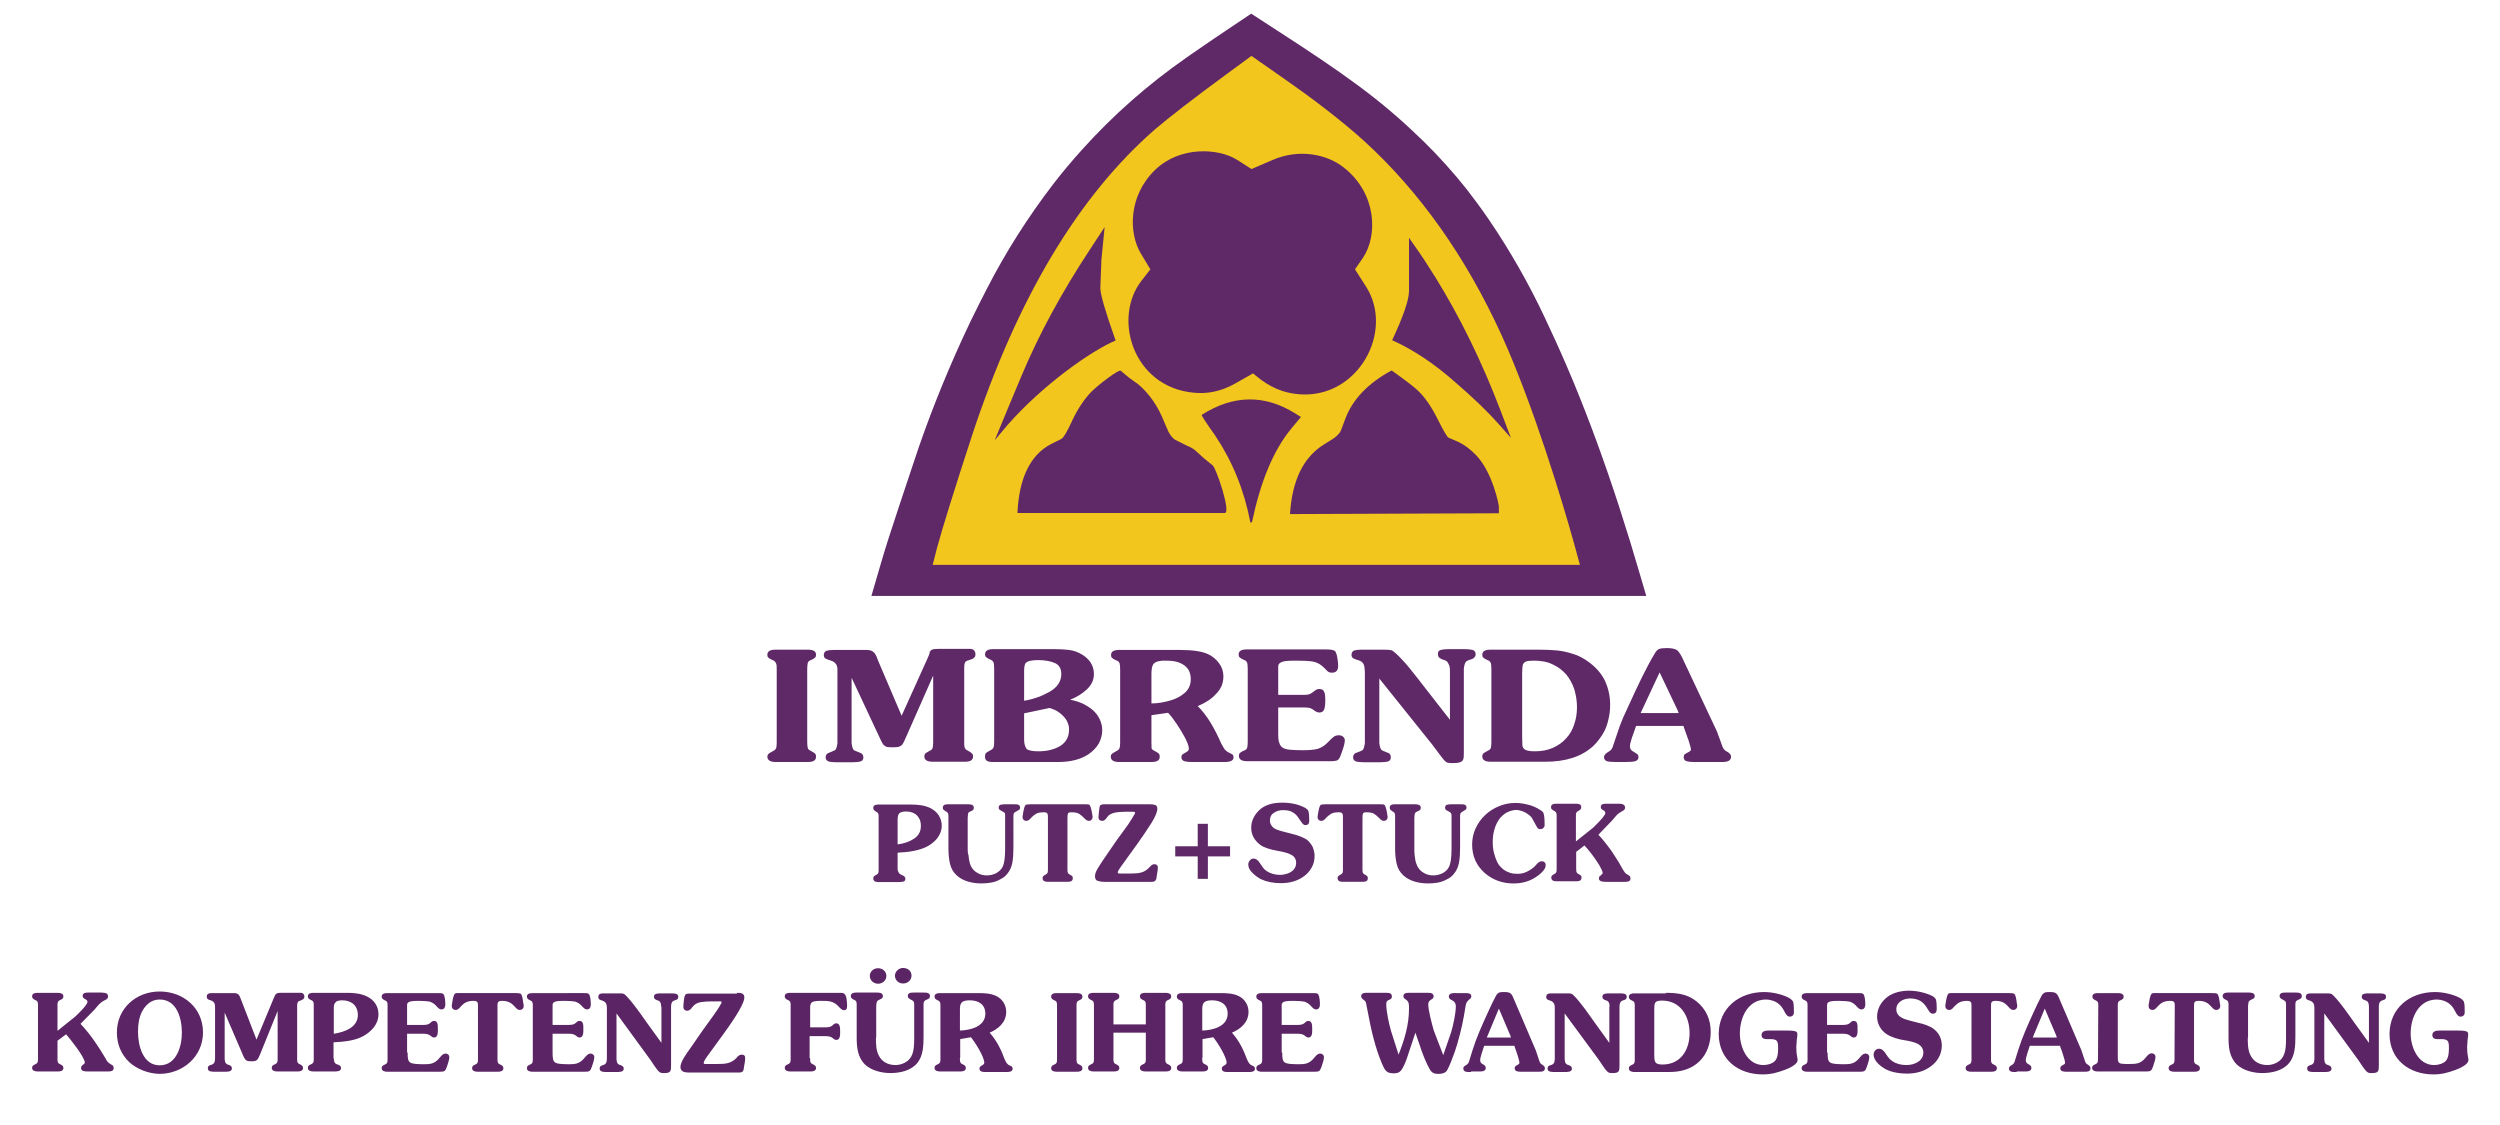 <?xml version="1.0" encoding="utf-8"?>
<!-- Generator: Adobe Illustrator 24.1.0, SVG Export Plug-In . SVG Version: 6.00 Build 0)  -->
<svg version="1.1" id="Ebene_1" xmlns="http://www.w3.org/2000/svg" xmlns:xlink="http://www.w3.org/1999/xlink" x="0px" y="0px"
	 viewBox="0 0 934.7 420.5" style="enable-background:new 0 0 934.7 420.5;" xml:space="preserve">
<style type="text/css">
	.st0{fill-rule:evenodd;clip-rule:evenodd;fill:#5F2968;}
	.st1{fill-rule:evenodd;clip-rule:evenodd;fill:#F2C61C;}
	.st2{fill:#5B2565;}
</style>
<path class="st0" d="M325.8,222.8h289.7l-2.2-7.5c-10.5-36.2-21.9-67.2-34-92.8l-1.9-4.1c-5.9-12.5-12.8-24.6-20.6-36.1
	c-2.8-4.1-5.6-7.9-8.4-11.5c-5-6.3-10.4-12.3-16.1-17.9l-2.1-2c-14.4-13.9-28.1-23.6-52.7-39.5l-9.7-6.3l-9.4,6.3
	c-3.8,2.6-8.5,5.7-12.9,8.8l-2,1.4c-14.2,9.9-27.3,21.4-38.9,34.3c-3.8,4.2-7.4,8.5-10.8,12.9c-9.5,12.4-17.9,25.6-25,39.5l-2.7,5.3
	c-2.2,4.3-4.3,8.7-6.4,13.3c-6.8,14.9-12.9,30.2-18,45.7l-5.7,17.1c-3,9-5.3,16.2-6.9,21.8L325.8,222.8"/>
<path class="st1" d="M350.4,204.6c2-7.3,6.3-21.2,13-41.7c17-51.6,39.9-89.7,68.5-114.6c5.3-4.5,14.3-11.5,27-20.8l9-6.6l13.3,9.3
	c8.9,6.2,20.2,14.7,28.8,22.5c20.8,19,38,43.2,51.5,72.8c11.7,25.8,22.5,61.5,26.9,77.3l2.3,8.4h-242L350.4,204.6"/>
<path class="st0" d="M467.5,195.4l0.6-0.2c3.2-15.2,8-26.9,14.8-35.1l3.5-4.2l-2.1-1.3c-11.5-7.2-23.2-7-35,0.5
	c-0.1,0.3,1.6,2.9,5,7.7C460.8,172.5,465.2,183.3,467.5,195.4"/>
<path class="st0" d="M380.4,191.8h77.5c2.5,0-3.2-16.8-4.5-17.8l-3.2-2.6l-3.2-2.9c-0.7-0.7-1.9-1.3-3.7-2.1l-3.8-1.9
	c-0.8-0.4-1.7-1.4-2.6-3l-1.7-3.9c-2.2-5.6-5.4-10.3-9.6-13.9l-3.5-2.5l-3.1-2.6c-0.7-0.6-8.4,5.3-10.9,7.8
	c-2.8,2.9-5.1,6.4-7.1,10.6c-2,4.4-3.4,6.7-4.2,7.1L393,166C385.3,170,381,178.6,380.4,191.8"/>
<path class="st0" d="M482.3,192.2l78.1-0.3v-2.5c0-0.7-2.3-12.6-8.4-19.1c-2.3-2.4-4.5-4-6.6-5l-3.9-1.7c-0.4-0.2-1.8-2.5-4.1-7.1
	c-2.2-4.4-4.6-7.9-7.1-10.3c-1.4-1.4-4.8-4-10-7.7c-8.9,4.8-14.7,10.9-17.4,18.3l-1.5,4c-0.3,0.9-1.2,1.9-2.6,3l-3.7,2.3
	C487.3,170.9,483.1,179.6,482.3,192.2"/>
<path class="st0" d="M526.8,88.9v19.9c0,3.3-2.1,9.4-6.3,18.4c7.6,3.4,15.6,8.6,23.8,15.9c6.6,5.7,11.9,10.8,15.9,15.3l4.7,5.3
	l-3.8-10c-7.2-18.9-15.4-35.4-24.3-49.8c-2.7-4.3-5-7.9-7-10.7L526.8,88.9"/>
<path class="st0" d="M376.7,158.9c12.9-14.7,30.8-27.5,40.4-31.6c-3.9-11-5.8-17.6-5.7-19.7l0.2-5.3l0.2-5.2l1.2-12.2l-5.7,8.7
	c-10.4,15.8-18.8,31.3-25.2,46.5c-2.2,5.2-4,9.5-5.4,12.9l-4.8,11.6L376.7,158.9"/>
<path class="st0" d="M485.7,147.4c22,1.8,35.8-23.5,25-40.3l-4.1-6.4l2.9-4.2c5.7-8.3,5.3-24.1-7-33.8c-6.1-4.9-16.5-7.3-26.7-2.9
	l-7.9,3.4l-5.3-3.4c-6.9-4.4-21.3-5.3-30.6,3.6c-10.2,9.7-10.1,23.8-5.4,31.5l3.5,5.8l-3.2,4.1c-11.1,14.1-3.3,39.8,19.2,42
	c5.3,0.6,10.5-0.5,15.5-3.3l6.9-3.9l1.2,1C474.6,144.7,479.9,147,485.7,147.4"/>
<path class="st0" d="M290.4,250.2v27.4c0,1-0.1,1.7-0.2,2.1c-0.2,0.4-0.5,0.8-1,1l-0.7,0.4c-0.6,0.3-1,0.6-1.2,0.8
	c-0.2,0.2-0.4,0.6-0.4,1c0,1.3,1.1,2,3.1,2h12c2.1,0,3.1-0.6,3.1-2c0-0.5-0.1-0.8-0.3-1.1c-0.2-0.2-0.6-0.5-1.2-0.8l-0.7-0.4
	c-0.5-0.2-0.8-0.6-0.9-1c-0.1-0.4-0.2-1.2-0.2-2.1v-27.4c0-1,0.1-1.7,0.2-2.2c0.1-0.4,0.4-0.8,0.9-1l0.7-0.3c0.6-0.3,1-0.6,1.2-0.8
	s0.3-0.6,0.3-1c0-1.3-1-1.9-3.1-1.9h-12c-2.1,0-3.1,0.6-3.1,1.9c0,0.5,0.1,0.8,0.3,1c0.2,0.2,0.6,0.5,1.2,0.8l0.7,0.3
	c0.5,0.2,0.8,0.6,1,1C290.4,248.5,290.4,249.2,290.4,250.2z M604.2,284.9h3.5c1.7,0,2.9-0.1,3.7-0.3c0.8-0.3,1.2-0.8,1.2-1.5
	c0-0.4-0.1-0.8-0.4-1.1c-0.3-0.2-0.7-0.5-1.2-0.8c-0.6-0.3-1-0.6-1.2-0.9c-0.3-0.3-0.4-0.7-0.4-1.3c0-0.5,0.1-1.2,0.4-2
	c0.2-0.9,0.6-1.9,1-3c0.4-1.2,0.7-2,0.9-2.6h17.7l0.3,0.9c0.2,0.6,0.5,1.5,1,2.8c0.5,1.2,0.8,2.3,1.1,3.3c0.3,0.9,0.4,1.5,0.4,1.8
	s-0.1,0.5-0.3,0.6c-0.2,0.2-0.6,0.4-1,0.6c-0.5,0.2-0.8,0.5-1.1,0.7c-0.2,0.2-0.3,0.6-0.3,1c0,0.8,0.4,1.3,1.1,1.5s1.6,0.3,2.7,0.3
	H644c2.1,0,3.2-0.6,3.2-2c0-0.7-0.4-1.2-1.2-1.7c-0.6-0.3-1-0.6-1.2-0.8c-0.2-0.2-0.5-0.5-0.7-1l-2.2-6l-13-27.6
	c-0.7-1.4-1.4-2.4-2-2.8c-0.7-0.4-1.9-0.7-3.6-0.7c-1.3,0-2.3,0.1-2.9,0.3c-0.6,0.2-1.2,0.8-1.7,1.7c-1.6,2.6-3.1,5.5-4.7,8.7
	c-1.1,2.2-1.9,4-2.6,5.4c-0.6,1.4-1.4,3-2.2,4.8s-1.6,3.5-2.3,5c-0.6,1.6-1.3,3.1-1.8,4.7l-2.2,6.5c-0.2,0.4-0.4,0.8-0.6,1
	s-0.6,0.5-1.3,0.9c-0.9,0.6-1.3,1.2-1.3,1.7c0,0.8,0.4,1.4,1.1,1.6C601.4,284.8,602.6,284.9,604.2,284.9z M627.6,266.6h-14.2
	l7.1-15.2l6.8,14.3L627.6,266.6z M575.6,242.9h-18.3c-2.1,0-3.1,0.6-3.1,1.9c0,0.5,0.1,0.8,0.3,1c0.2,0.2,0.6,0.5,1.2,0.8l0.7,0.3
	c0.5,0.2,0.8,0.6,1,1c0.1,0.4,0.2,1.2,0.2,2.2v27.4c0,1-0.1,1.7-0.2,2.1c-0.1,0.4-0.5,0.8-1,1l-0.7,0.4c-0.6,0.3-1,0.6-1.2,0.8
	c-0.2,0.2-0.3,0.6-0.3,1c0,1.3,1,2,3.1,2h20.4c7.7,0,13.6-1.9,17.9-5.8c1.4-1.3,2.6-2.9,3.6-4.5s1.7-3.4,2.1-5.3
	c0.5-1.9,0.7-3.8,0.7-5.7c0-3.3-0.7-6.3-2-9.1c-1.4-2.8-3.5-5.1-6.3-7.1c-1.7-1.2-3.5-2.2-5.5-2.8c-1.9-0.6-3.9-1.1-5.9-1.3
	C580.3,243,578,242.9,575.6,242.9z M569.1,275.3v-23.4c0-1.4,0.1-2.4,0.2-3.1c0.1-0.6,0.5-1.1,1.1-1.4c0.6-0.3,1.7-0.4,3.1-0.4
	c2.6,0,5,0.4,7,1.4c2,0.9,3.7,2.2,5.1,3.8c1.3,1.6,2.3,3.4,3,5.5c0.6,2.1,1,4.3,1,6.6c0,2.3-0.3,4.4-1,6.4c-0.6,2-1.6,3.8-3,5.3
	c-1.3,1.5-3,2.7-5,3.6s-4.3,1.3-6.8,1.3c-1.6,0-2.7-0.2-3.4-0.5c-0.7-0.4-1.1-0.9-1.2-1.6C569.2,278,569.1,276.9,569.1,275.3z
	 M542.1,250.1v19l-8.5-10.9c-2.7-3.5-4.9-6.3-6.6-8.4s-3.4-3.9-5-5.4c-0.8-0.7-1.4-1.2-1.8-1.3s-1.3-0.2-2.5-0.2H509
	c-1.1,0-2,0.1-2.7,0.3c-0.6,0.3-1,0.8-1,1.6c0,0.6,0.2,1,0.6,1.3c0.4,0.2,1,0.5,1.8,0.7c1.2,0.3,1.9,0.9,2.2,1.7
	c0.3,0.8,0.4,2,0.4,3.8v25.5c-0.1,0.7-0.2,1.3-0.4,1.9c-0.2,0.5-0.4,0.8-0.7,0.9c-0.3,0.2-0.9,0.4-1.7,0.7c-0.6,0.2-1,0.4-1.2,0.7
	c-0.2,0.2-0.4,0.6-0.4,1.2c0,0.8,0.4,1.2,1.1,1.5c0.7,0.2,1.8,0.3,3.2,0.3h5.5c1.4,0,2.5-0.1,3.2-0.3c0.7-0.2,1.1-0.7,1.1-1.5
	c0-0.5-0.1-0.9-0.3-1.2c-0.2-0.3-0.6-0.5-1.2-0.7c-0.8-0.3-1.4-0.6-1.7-0.7c-0.3-0.2-0.5-0.5-0.7-0.9c-0.2-0.5-0.3-1.1-0.4-1.9
	v-24.1l19.8,24.7c2.6,3.5,4.1,5.5,4.6,6c0.4,0.4,0.8,0.7,1.3,0.8c0.4,0.1,1.1,0.1,1.9,0.1c1.3,0,2.2-0.1,2.8-0.4
	c0.5-0.2,0.9-0.6,1-1.1c0.2-0.5,0.2-1.4,0.2-2.6V250c0.1-0.8,0.2-1.4,0.4-1.9c0.2-0.4,0.4-0.8,0.8-1c0.3-0.2,0.9-0.4,1.6-0.6
	c0.6-0.2,1-0.5,1.2-0.8c0.3-0.3,0.4-0.6,0.4-1.2c0-0.8-0.4-1.2-1.1-1.5c-0.8-0.2-1.8-0.3-3.2-0.3h-5.5c-1.4,0-2.5,0.1-3.2,0.3
	c-0.8,0.2-1.1,0.7-1.1,1.5c0,0.5,0.1,0.9,0.3,1.2c0.2,0.2,0.6,0.5,1.2,0.8c0.7,0.2,1.3,0.4,1.6,0.6c0.3,0.2,0.6,0.5,0.8,1
	C541.9,248.7,542,249.3,542.1,250.1z M477.9,274.4v-9.9h9.5c1.2,0,2.1,0.1,2.6,0.3c0.5,0.2,1.1,0.6,1.6,1c0.6,0.4,1.2,0.6,1.7,0.6
	c0.9,0,1.5-0.4,1.8-1.2c0.3-0.8,0.4-2,0.4-3.7c0-1.1-0.1-2.1-0.4-2.8c-0.3-0.8-0.9-1.1-1.9-1.1c-0.5,0-1.1,0.2-1.7,0.7
	s-1.1,0.8-1.6,1.1c-0.5,0.3-1.4,0.4-2.7,0.4h-9.3v-10.7c0-0.8,0.5-1.3,1.6-1.7c0.9-0.3,2.6-0.4,5.3-0.4c2.7,0,4.8,0.1,6.3,0.4
	c1.5,0.3,2.8,1.1,4,2.3c0.6,0.6,1,1.1,1.4,1.4s0.9,0.4,1.5,0.4c1.5,0,2.3-0.8,2.3-2.5c0-0.9-0.1-1.9-0.3-3.1c-0.2-1.2-0.5-2-0.8-2.4
	c-0.5-0.5-1.7-0.7-3.5-0.7h-29.5c-2.1,0-3.1,0.6-3.1,1.9c0,0.5,0.1,0.8,0.3,1c0.2,0.2,0.6,0.5,1.2,0.8l0.7,0.3c0.5,0.2,0.8,0.6,1,1
	c0.1,0.4,0.2,1.2,0.2,2.2v27.4c0,1-0.1,1.7-0.2,2.1s-0.4,0.8-0.9,1l-0.7,0.3c-0.6,0.3-1,0.6-1.2,0.8c-0.2,0.2-0.3,0.6-0.3,1
	c0,1.3,1,2,3.1,2h30.9c1.4,0,2.4-0.1,2.9-0.4s0.9-1,1.3-2.2c0.9-2.4,1.4-4.1,1.4-5.2c0-0.5-0.2-1-0.7-1.4s-1-0.5-1.6-0.5
	c-0.7,0-1.4,0.2-1.9,0.6s-1.3,1.1-2.2,2.1c-1.3,1.3-2.5,2-3.8,2.4c-1.3,0.3-3,0.5-5.2,0.5c-2.3,0-4-0.1-5.2-0.2s-2.1-0.4-2.7-0.8
	s-1-1-1.2-1.8C478,277.2,477.9,276,477.9,274.4z M430.5,277.7v-10.3l6.2-0.9c0.9,0.9,2,2.3,3.2,4.1c1.2,1.8,2.3,3.6,3.2,5.3
	c0.9,1.8,1.4,3.1,1.4,4c0,0.3-0.1,0.6-0.3,0.8c-0.2,0.2-0.5,0.4-1,0.7c-0.5,0.2-0.8,0.5-1.1,0.7c-0.2,0.2-0.4,0.5-0.4,0.9
	c0,0.8,0.3,1.3,1.1,1.6c0.7,0.2,1.6,0.3,2.7,0.3h12.4c2.2,0,3.3-0.6,3.3-1.7c0-0.5-0.1-0.8-0.3-1c-0.2-0.2-0.6-0.4-1.2-0.7
	c-0.9-0.4-1.4-0.9-1.8-1.3c-0.3-0.4-0.7-1.2-1.3-2.2c-2.7-6.2-5.6-10.9-8.8-14c2.9-1.2,5.2-2.7,6.9-4.6c1.8-1.8,2.7-4,2.7-6.5
	c0-1.8-0.5-3.4-1.6-4.9s-2.5-2.7-4.3-3.5c-2.3-1-5.7-1.5-10.5-1.5h-22.5c-2.1,0-3.1,0.6-3.1,1.9c0,0.5,0.1,0.8,0.3,1
	c0.2,0.2,0.6,0.5,1.2,0.8l0.7,0.3c0.5,0.2,0.8,0.5,1,1c0.1,0.4,0.2,1.2,0.2,2.2v27.4c0,1-0.1,1.7-0.2,2.1c-0.2,0.4-0.5,0.8-1,1
	l-0.7,0.4c-0.6,0.3-1,0.6-1.2,0.8c-0.3,0.2-0.4,0.6-0.4,1c0,1.3,1,2,3.1,2h12.1c2.1,0,3.1-0.6,3.1-2c0-0.5-0.1-0.8-0.3-1.1
	c-0.2-0.2-0.6-0.5-1.2-0.8l-0.7-0.4c-0.5-0.2-0.8-0.6-0.9-1C430.6,279.4,430.5,278.6,430.5,277.7z M430.5,263v-11.1
	c0-1.9,0.3-3.2,0.9-3.8c0.8-0.8,2.4-1.2,4.7-1.1c2.7,0,4.9,0.5,6.6,1.7c1.7,1.2,2.5,2.9,2.5,5.3c0,2.1-0.8,3.8-2.3,5.1
	c-1.5,1.3-3.4,2.3-5.7,2.9C435,262.6,432.8,263,430.5,263z M371.2,284.9h24.4c4.7,0,8.6-1,11.5-3c1.6-1.1,2.8-2.4,3.7-3.9
	c0.8-1.5,1.3-3.2,1.3-4.9c0-1.5-0.3-2.9-1-4.3c-0.6-1.3-1.5-2.4-2.6-3.4c-1.1-0.9-2.4-1.7-3.8-2.4c-1.4-0.6-3-1.1-4.6-1.4
	c2.4-0.9,4.5-2.2,6.3-3.9c1.8-1.7,2.6-3.6,2.6-5.7c0-1.6-0.4-3-1.3-4.4c-0.9-1.3-2.2-2.4-3.7-3.2c-1.3-0.7-2.7-1.2-4.3-1.4
	c-1.6-0.2-3.4-0.3-5.4-0.3h-22.9c-2.1,0-3.1,0.6-3.1,1.9c0,0.5,0.1,0.8,0.3,1c0.2,0.2,0.6,0.5,1.2,0.8l0.7,0.3c0.5,0.2,0.8,0.6,1,1
	c0.1,0.4,0.2,1.2,0.2,2.2v27.4c0,1-0.1,1.7-0.2,2.1c-0.2,0.4-0.5,0.8-1,1l-0.7,0.4c-0.6,0.3-1,0.6-1.2,0.8c-0.2,0.2-0.3,0.6-0.3,1
	C368.1,284.3,369.1,284.9,371.2,284.9z M382.9,276.6v-9.9l9.5-2c1.3,0.4,2.6,0.9,3.6,1.7c1.1,0.8,2,1.7,2.7,2.8c0.6,1.1,1,2.2,1,3.5
	c0,2.8-1.1,4.8-3.3,6.2c-2.2,1.3-4.9,2-8.1,2c-2.2,0-3.7-0.3-4.4-0.8C383.3,279.3,382.9,278.2,382.9,276.6z M382.9,262v-11.1
	c0-1.6,0.2-2.7,0.7-3.1c0.7-0.7,2.3-1,4.6-1c2.5,0,4.6,0.4,6.2,1.1s2.4,2.1,2.4,4.1c0,2.7-1.4,4.9-4.3,6.6
	C389.7,260.2,386.5,261.4,382.9,262z M346.9,245.9l-9.8,21.7l-8.8-20.6c-0.2-0.5-0.4-1.1-0.6-1.6c-0.3-0.5-0.5-1-0.8-1.3
	s-0.6-0.6-1.1-0.8s-1-0.3-1.8-0.3h-12.3c-1.1,0-2,0.1-2.7,0.3c-0.6,0.3-1,0.8-1,1.6c0,0.6,0.2,1,0.6,1.3c0.4,0.2,1,0.5,1.8,0.7
	c1.4,0.4,2.2,1.1,2.5,2.1c0.1,0.3,0.2,0.7,0.2,1.2v27.6c-0.1,0.8-0.2,1.4-0.4,1.9c-0.2,0.5-0.4,0.8-0.8,0.9
	c-0.3,0.2-0.9,0.4-1.6,0.7c-0.6,0.2-1,0.4-1.2,0.7c-0.2,0.2-0.4,0.6-0.4,1.2c0,0.8,0.4,1.2,1.1,1.5c0.7,0.2,1.8,0.3,3.2,0.3h5.5
	c1.4,0,2.5-0.1,3.2-0.3c0.7-0.2,1.1-0.7,1.1-1.5c0-0.5-0.1-0.9-0.4-1.2c-0.2-0.3-0.6-0.5-1.2-0.7c-0.8-0.3-1.4-0.6-1.7-0.7
	c-0.3-0.1-0.5-0.4-0.7-0.9s-0.3-1.1-0.4-1.9v-24.4l11.1,23.7c0.4,0.8,0.7,1.3,1.1,1.6c0.4,0.3,0.8,0.6,1.3,0.6
	c0.5,0.1,1.3,0.1,2.3,0.1s1.8-0.1,2.3-0.4c0.5-0.2,0.9-0.6,1.1-1s0.6-1.1,1.1-2.3l10.2-23.1v24.9c0,1-0.1,1.7-0.2,2.1
	s-0.4,0.8-0.9,1l-0.7,0.4c-0.6,0.3-1,0.6-1.2,0.8c-0.2,0.2-0.3,0.6-0.3,1c0,1.3,1,2,3.1,2h12c2.1,0,3.1-0.6,3.1-2
	c0-0.5-0.1-0.8-0.4-1.1c-0.2-0.2-0.6-0.5-1.1-0.8l-0.7-0.4c-0.5-0.2-0.8-0.6-0.9-1c-0.2-0.4-0.2-1.2-0.2-2.1v-27.8
	c0-0.8,0.1-1.5,0.3-1.9c0.2-0.4,0.7-0.7,1.5-0.9s1.5-0.5,1.8-0.8c0.4-0.3,0.6-0.7,0.6-1.4c0-0.6-0.2-1.1-0.6-1.5s-0.9-0.5-1.5-0.5
	h-11.8c-0.9,0-1.6,0.1-2.1,0.2c-0.5,0.2-0.8,0.5-1.1,0.9C347.6,244.4,347.3,245,346.9,245.9z"/>
<path class="st0" d="M335.6,315.7v-9.2c0-1.2,0.2-1.9,0.6-2.4c0.4-0.4,1.3-0.7,2.5-0.7c1.1,0,2.1,0.2,2.9,0.6c0.9,0.4,1.5,1.1,2,1.9
	s0.7,1.8,0.7,2.9c0,2.1-0.9,3.7-2.6,4.8C340,314.7,338,315.4,335.6,315.7z M589.3,324.7v-6.2l3.1-2.4c0.6,0.6,1.5,1.7,2.6,3.1
	s2.1,2.9,2.9,4.2c0.8,1.4,1.3,2.4,1.3,3c0,0.2-0.2,0.4-0.5,0.7c-0.3,0.3-0.6,0.5-0.7,0.6c-0.1,0.1-0.2,0.4-0.2,0.7
	c0,0.9,0.8,1.3,2.4,1.3h7.5c1.3,0,1.9-0.4,1.9-1.2c0-0.4-0.1-0.7-0.2-0.9c-0.2-0.2-0.4-0.3-0.9-0.6c-0.4-0.2-0.8-0.5-1-0.8
	s-0.5-0.7-0.8-1.2c-0.9-1.7-1.8-3.2-2.8-4.7c-0.9-1.5-1.9-2.9-3-4.3s-2.1-2.7-3.3-3.9l5.1-5.3c0.8-1,1.5-1.7,1.9-2.2
	c0.4-0.4,1-0.8,1.7-1.2c0.9-0.4,1.3-0.9,1.3-1.4c0-0.6-0.3-1.1-0.9-1.3c-0.5-0.2-1-0.2-1.6-0.2h-4.8c-1.2,0-1.8,0.4-1.8,1.2
	c0,0.3,0.1,0.5,0.2,0.7c0.1,0.2,0.4,0.3,0.7,0.5s0.5,0.3,0.6,0.5c0.1,0.1,0.2,0.3,0.2,0.6c0,0.7-1.5,2.5-4.5,5.4l-6.5,5.2v-9.1
	c0-0.7,0-1.2,0.1-1.5s0.3-0.5,0.6-0.7l0.4-0.2c0.3-0.2,0.6-0.4,0.7-0.6c0.1-0.2,0.2-0.4,0.2-0.7c0-0.9-0.6-1.3-1.9-1.3h-7.5
	c-1.3,0-1.9,0.4-1.9,1.3c0,0.3,0.1,0.6,0.2,0.7c0.1,0.1,0.4,0.3,0.8,0.6l0.4,0.2c0.3,0.2,0.5,0.4,0.6,0.7c0.1,0.3,0.1,0.8,0.1,1.5
	v19c0,0.7,0,1.2-0.1,1.5s-0.3,0.5-0.6,0.7l-0.4,0.2c-0.3,0.2-0.6,0.4-0.7,0.5c-0.1,0.2-0.2,0.4-0.2,0.7c0,0.9,0.6,1.4,1.9,1.4h7.5
	c1.3,0,1.9-0.4,1.9-1.4c0-0.3-0.1-0.6-0.2-0.7c-0.2-0.2-0.4-0.3-0.7-0.5l-0.4-0.2c-0.3-0.2-0.5-0.4-0.6-0.7
	C589.4,325.9,589.3,325.4,589.3,324.7z M571.4,304.5L571.4,304.5c0.6,0.4,1.1,0.9,1.4,1.4s0.7,1.2,1.1,2c0.4,0.7,0.7,1.3,0.9,1.6
	c0.2,0.3,0.6,0.5,1,0.5c0.5,0,0.9-0.1,1.2-0.4s0.5-0.6,0.5-1.1c0-2.2-0.1-3.6-0.4-4.4c-0.1-0.5-0.6-0.9-1.3-1.3
	c-1.2-0.8-2.7-1.5-4.3-1.9s-3.2-0.7-4.9-0.7c-2.1,0-4.2,0.4-6.1,1.2c-2,0.8-3.7,1.9-5.2,3.3s-2.7,3.1-3.6,5c-0.9,1.9-1.3,4-1.3,6.1
	s0.4,4.1,1.2,5.9c0.8,1.8,2,3.3,3.4,4.6c1.5,1.3,3.1,2.3,5,3c1.9,0.7,3.8,1,5.9,1c3,0,5.6-0.7,7.9-2.1c1-0.6,1.9-1.3,2.8-2.2
	c0.9-0.9,1.3-1.7,1.3-2.6c0-0.4-0.1-0.7-0.4-1s-0.6-0.4-1-0.4c-0.3,0-0.6,0.1-0.9,0.2c-0.3,0.2-0.5,0.4-0.8,0.6
	c-0.2,0.3-0.5,0.5-0.7,0.8c-0.9,1-2,1.7-3.2,2.3c-1.2,0.6-2.4,0.8-3.6,0.8c-1,0-1.9-0.1-2.8-0.4c-0.9-0.3-1.7-0.7-2.5-1.3
	c-0.7-0.6-1.4-1.3-1.9-2.1c-0.6-1.1-1.1-2.4-1.5-3.9s-0.5-2.9-0.5-4.2c0-3.3,0.8-6,2.2-8.2c0.8-1.2,1.8-2.1,3-2.8
	c1.2-0.6,2.5-1,3.8-1C568.6,303,570.1,303.5,571.4,304.5z M528.8,317.2v-11.5c0-0.4,0.1-0.8,0.1-1.1c0-0.2,0.1-0.5,0.2-0.6
	c0.1-0.2,0.2-0.3,0.4-0.4c0.2-0.1,0.5-0.3,0.8-0.4c0.6-0.2,0.9-0.6,0.9-1.2c0-0.9-0.7-1.3-2.1-1.3h-7.6c-1.3,0-1.9,0.4-1.9,1.3
	c0,0.3,0.1,0.6,0.2,0.7s0.4,0.3,0.7,0.6l0.4,0.2c0.3,0.2,0.5,0.4,0.6,0.7c0.1,0.3,0.1,0.8,0.1,1.5v11.5c0,2.2,0.2,4.1,0.6,5.8
	c0.4,1.7,1.2,3.1,2.5,4.3c1.1,1,2.5,1.8,4.2,2.3s3.3,0.7,5,0.7c1.2,0,2.4-0.1,3.6-0.3c1.2-0.2,2.3-0.6,3.4-1.2
	c1.1-0.5,2-1.2,2.7-2.1c1-1.2,1.6-2.6,1.9-4.2c0.3-1.6,0.4-3.5,0.4-5.8V305c0-0.5,0.1-0.9,0.3-1.1s0.5-0.4,1-0.7
	c0.4-0.2,0.6-0.4,0.8-0.5c0.2-0.2,0.3-0.4,0.3-0.7c0-0.6-0.2-0.9-0.6-1.1c-0.4-0.2-1-0.2-1.7-0.2h-3.4c-0.7,0-1.3,0.1-1.7,0.2
	c-0.4,0.2-0.6,0.5-0.6,1.1c0,0.3,0.1,0.6,0.2,0.7c0.2,0.2,0.4,0.3,0.8,0.5c0.6,0.3,0.9,0.5,1.1,0.7s0.3,0.5,0.3,1.1v12.3
	c0,3.3-0.3,5.6-1,6.9c-0.5,1-1.3,1.7-2.4,2.3c-1.1,0.5-2.2,0.8-3.4,0.8c-1.3,0-2.5-0.3-3.5-0.9c-1.1-0.6-1.9-1.4-2.5-2.6
	c-0.3-0.6-0.5-1.3-0.7-2c-0.1-0.7-0.2-1.5-0.3-2.1C528.8,319,528.8,318.2,528.8,317.2z M502.1,305.8v18.9c0,0.7,0,1.2-0.1,1.5
	s-0.3,0.5-0.6,0.7l-0.4,0.2c-0.3,0.2-0.6,0.4-0.7,0.5c-0.1,0.2-0.2,0.4-0.2,0.7c0,0.9,0.6,1.4,1.9,1.4h7.5c1.3,0,1.9-0.4,1.9-1.4
	c0-0.3-0.1-0.6-0.2-0.7c-0.2-0.2-0.4-0.3-0.7-0.5l-0.4-0.2c-0.3-0.2-0.5-0.4-0.6-0.7c-0.1-0.3-0.1-0.8-0.1-1.5v-18.9
	c0-0.9,0.1-1.4,0.2-1.7c0.2-0.3,0.6-0.4,1.3-0.4c1.3,0,2.3,0.2,2.9,0.6s1.2,0.9,1.9,1.6c0.6,0.7,1.2,1,1.6,1c0.5,0,0.8-0.1,1.1-0.4
	c0.3-0.3,0.4-0.6,0.4-1.1c0-0.2-0.1-0.6-0.2-1.3c-0.3-1.9-0.7-3-1-3.2s-0.8-0.2-1.8-0.2h-20.2c-0.9,0-1.5,0.1-1.8,0.2
	c-0.4,0.3-0.7,1.4-1,3.2c-0.1,0.7-0.2,1.1-0.2,1.3c0,0.5,0.1,0.8,0.4,1.1c0.3,0.3,0.6,0.4,1.1,0.4s1-0.3,1.6-1s1.3-1.2,1.9-1.6
	s1.6-0.6,2.9-0.6c0.7,0,1.1,0.1,1.3,0.4C502.1,304.3,502.1,304.9,502.1,305.8z M482.8,311.7l-3.1-0.8c-1-0.3-1.8-0.5-2.5-0.8
	s-1.3-0.7-1.7-1.3c-0.5-0.6-0.7-1.3-0.7-2.1c0-1.2,0.5-2.2,1.5-2.8c1-0.7,2.1-1,3.4-1c1.5,0,2.7,0.2,3.6,0.8c0.9,0.5,1.6,1.2,2.1,2
	c0.6,0.8,1,1.5,1.4,2s0.8,0.8,1.2,0.8c1,0,1.5-0.5,1.5-1.6c0-1.7-0.1-2.9-0.3-3.6c-0.1-0.4-0.5-0.8-1.1-1.2c-2.6-1.4-5.5-2-8.7-2
	c-3.3,0-5.9,0.7-7.9,2.2c-1.1,0.9-2,1.9-2.7,3.2c-0.7,1.3-1,2.6-1,4c0,1.3,0.3,2.5,0.9,3.6s1.5,2,2.5,2.8c1.4,1,3.6,1.7,6.4,2.2
	c2.4,0.4,4.1,0.9,5,1.4c1.3,0.6,2,1.7,2,3.1c0,1-0.3,1.8-0.9,2.5s-1.4,1.2-2.3,1.5s-1.9,0.5-2.8,0.5c-1.9,0-3.6-0.5-5-1.4
	c-0.6-0.4-1-0.8-1.3-1.2c-0.3-0.4-0.7-1-1.4-2c-0.6-1-1.4-1.5-2.2-1.5c-0.6,0-1,0.2-1.4,0.7c-0.4,0.4-0.6,1-0.6,1.5
	c0,1.1,0.5,2.1,1.5,3.1s2.1,1.8,3.2,2.4c2.2,1,4.7,1.5,7.5,1.5c3.5,0,6.4-0.9,8.8-2.7c1.2-0.9,2.1-2,2.8-3.3c0.7-1.3,1-2.7,1-4.2
	c0-1.2-0.3-2.2-0.7-3.3c-0.5-1-1.2-1.9-2.1-2.7C487.3,313.1,485.4,312.3,482.8,311.7z M447.8,316.4h-8.4v3.8h8.4v8.4h3.8v-8.4h8.3
	v-3.8h-8.3V308h-3.8V316.4z M430,300.7h-17c-1,0-1.6,0.2-1.8,0.6c-0.1,0.4-0.2,1.1-0.3,2c-0.1,1-0.2,1.7-0.2,2.3
	c0,0.4,0.1,0.7,0.4,1c0.3,0.2,0.6,0.3,1,0.3s0.7-0.1,0.9-0.3c0.2-0.2,0.6-0.5,0.9-1c0.4-0.6,0.9-1,1.3-1.2s1-0.4,1.7-0.6
	c1.1-0.2,2.4-0.3,3.8-0.3h2.7c0.7,0,1,0.1,1,0.4c0,0.1-0.1,0.4-0.4,0.8c-0.2,0.4-0.5,0.8-0.7,1.2l-1.6,2.5l-4.3,5.9l-4.6,6.7
	c-1.1,1.6-1.9,2.9-2.5,3.9s-0.9,1.9-0.9,2.7c0,0.9,0.3,1.5,0.9,1.7s1.4,0.4,2.4,0.4h17.7c0.6,0,1,0,1.2-0.2c0.3-0.1,0.5-0.4,0.7-0.8
	l0.2-1.3c0.3-1.5,0.4-2.6,0.4-3c0-0.8-0.4-1.3-1.4-1.3c-0.5,0-1.1,0.4-1.8,1.2c-0.9,1-1.9,1.6-3,1.9c-1,0.3-2.4,0.4-4.1,0.4h-3.7
	c-0.7,0-1-0.1-1-0.4c0-0.4,0.4-1.1,1.2-2.2l6.2-8.6c1.9-2.7,3.7-5.3,5.2-7.7c1.5-2.4,2.2-4.2,2.2-5.4c0-0.7-0.3-1.1-0.7-1.3
	C431.5,300.8,430.9,300.7,430,300.7z M391.8,305.8v18.9c0,0.7,0,1.2-0.1,1.5s-0.3,0.5-0.6,0.7l-0.4,0.2c-0.3,0.2-0.6,0.4-0.7,0.5
	c-0.1,0.2-0.2,0.4-0.2,0.7c0,0.9,0.6,1.4,1.9,1.4h7.5c1.3,0,1.9-0.4,1.9-1.4c0-0.3-0.1-0.6-0.2-0.7c-0.2-0.2-0.4-0.3-0.7-0.5
	l-0.4-0.2c-0.3-0.2-0.5-0.4-0.6-0.7c-0.1-0.3-0.1-0.8-0.1-1.5v-18.9c0-0.9,0.1-1.4,0.2-1.7c0.2-0.3,0.6-0.4,1.3-0.4
	c1.3,0,2.3,0.2,2.9,0.6s1.2,0.9,1.9,1.6c0.6,0.7,1.2,1,1.6,1c0.5,0,0.8-0.1,1.1-0.4c0.2-0.3,0.4-0.6,0.4-1.1c0-0.2-0.1-0.6-0.2-1.3
	c-0.3-1.9-0.7-3-1-3.2s-0.8-0.2-1.8-0.2h-20.2c-0.9,0-1.5,0.1-1.8,0.2c-0.4,0.3-0.7,1.4-1,3.2c-0.1,0.7-0.2,1.1-0.2,1.3
	c0,0.5,0.1,0.8,0.4,1.1c0.3,0.3,0.6,0.4,1.1,0.4s1-0.3,1.6-1s1.3-1.2,1.9-1.6s1.6-0.6,2.9-0.6c0.7,0,1.2,0.1,1.3,0.4
	C391.8,304.3,391.8,304.9,391.8,305.8z M361.8,317.2v-11.5c0-0.4,0.1-0.8,0.1-1.1c0-0.2,0.1-0.5,0.1-0.6c0.1-0.2,0.2-0.3,0.4-0.4
	c0.2-0.1,0.5-0.3,0.8-0.4c0.6-0.2,0.9-0.6,0.9-1.2c0-0.9-0.7-1.3-2.1-1.3h-7.6c-1.3,0-1.9,0.4-1.9,1.3c0,0.3,0.1,0.6,0.2,0.7
	s0.4,0.3,0.8,0.6l0.4,0.2c0.3,0.2,0.5,0.4,0.6,0.7c0.1,0.3,0.1,0.8,0.1,1.5v11.5c0,2.2,0.2,4.1,0.6,5.8c0.4,1.7,1.2,3.1,2.5,4.3
	c1.1,1,2.5,1.8,4.2,2.3s3.3,0.7,5,0.7c1.2,0,2.4-0.1,3.6-0.3c1.2-0.2,2.4-0.6,3.4-1.2c1.1-0.5,2-1.2,2.7-2.1c1-1.2,1.6-2.6,1.9-4.2
	s0.4-3.5,0.4-5.8V305c0-0.5,0.1-0.9,0.3-1.1c0.2-0.2,0.5-0.4,1.1-0.7c0.4-0.2,0.6-0.4,0.8-0.5c0.2-0.2,0.3-0.4,0.3-0.7
	c0-0.6-0.2-0.9-0.6-1.1s-1-0.2-1.7-0.2h-3.4c-0.7,0-1.3,0.1-1.7,0.2c-0.4,0.2-0.6,0.5-0.6,1.1c0,0.3,0.1,0.6,0.3,0.7
	c0.2,0.2,0.4,0.3,0.8,0.5c0.5,0.3,0.9,0.5,1.1,0.7s0.2,0.5,0.2,1.1v12.3c0,3.3-0.3,5.6-1,6.9c-0.5,1-1.4,1.7-2.4,2.3
	c-1.1,0.5-2.2,0.8-3.4,0.8c-1.3,0-2.5-0.3-3.5-0.9c-1.1-0.6-1.9-1.4-2.5-2.6c-0.3-0.6-0.5-1.3-0.6-2c-0.2-0.7-0.2-1.5-0.3-2.1
	C361.8,319,361.8,318.2,361.8,317.2z M335.6,324.8v-6c4.6-0.2,8.1-0.9,10.6-2.1c1.1-0.5,2.1-1.2,3-2s1.6-1.7,2.1-2.7
	s0.8-2.1,0.8-3.3c0-1.4-0.4-2.7-1.1-3.8c-0.7-1.1-1.7-2-3-2.7c-1-0.5-2.2-0.9-3.4-1.1c-1.2-0.2-2.6-0.3-4.1-0.3h-12.1
	c-1.3,0-1.9,0.4-1.9,1.3c0,0.3,0.1,0.6,0.2,0.7s0.4,0.3,0.7,0.6l0.4,0.2c0.3,0.2,0.5,0.4,0.6,0.7c0.1,0.3,0.1,0.8,0.1,1.5v19
	c0,0.7,0,1.2-0.1,1.5s-0.3,0.5-0.6,0.7l-0.4,0.2c-0.4,0.2-0.6,0.4-0.7,0.5c-0.1,0.2-0.2,0.4-0.2,0.7c0,0.9,0.6,1.4,1.9,1.4h7.4
	c0.9,0,1.5-0.1,2-0.2c0.5-0.2,0.7-0.5,0.7-1c0-0.6-0.3-1-1-1.3c-0.5-0.2-0.8-0.4-1-0.5s-0.3-0.3-0.5-0.6
	C335.7,325.8,335.6,325.3,335.6,324.8z"/>
<g>
	<path class="st2" d="M21.5,395.6c0,0.9-0.1,1.8,0.8,2.2l0.4,0.2c0.6,0.3,1,0.6,1,1.3c0,1.1-1.1,1.3-2,1.3H14c-0.9,0-2-0.3-2-1.3
		c0-0.8,0.4-1,1-1.3l0.4-0.2c0.9-0.4,0.8-1.3,0.8-2.2v-19.4c0-0.9,0.1-1.8-0.8-2.2l-0.4-0.2c-0.6-0.3-1-0.6-1-1.3
		c0-1.1,1.1-1.3,2-1.3h7.7c0.9,0,2,0.3,2,1.3c0,0.8-0.4,1-1,1.3l-0.4,0.2c-0.9,0.4-0.8,1.3-0.8,2.2v9.2l6.6-5.3
		c0.9-0.8,4.6-4.4,4.6-5.5c0-1.2-1.8-0.9-1.8-2.3c0-1,1-1.2,1.9-1.2h5c0.7,0,1.2,0.1,1.7,0.2c0.7,0.2,0.9,0.7,0.9,1.3
		c0,0.8-0.8,1.2-1.3,1.4c-1.8,0.9-2.4,1.9-3.7,3.4l-5.3,5.4c3.7,3.9,6.7,8.4,9.4,13c0.4,0.9,0.9,1.5,1.9,2.1
		c0.8,0.4,1.1,0.6,1.1,1.5c0,1.1-1.2,1.2-2,1.2h-7.7c-0.9,0-2.5,0-2.5-1.3c0-1.2,1.4-1.3,1.4-2c0-2-5.4-8.8-7-10.6l-3.2,2.4v6.3
		H21.5z"/>
	<path class="st2" d="M48.3,397.1c-3.1-3-4.6-6.8-4.6-11.1c0-9,7.2-15.3,16-15.3c8.9,0,16.2,6.2,16.2,15.3c0,9-7.5,15.5-16.3,15.5
		C55.5,401.4,51.3,399.8,48.3,397.1z M68,386.1c0-5.2-1.8-12.4-8.3-12.4c-3.1,0-5.2,1.9-6.6,4.5c-1.2,2.4-1.5,5-1.5,7.6
		c0,5.1,1.8,12.5,8.1,12.5S68,391.2,68,386.1z"/>
	<path class="st2" d="M102.3,373.3c0.7-1.7,0.9-2.1,2.6-2.1h7.6c0.8,0,1.3,0.6,1.3,1.4c0,1-0.8,1.2-1.5,1.5c-1.1,0.3-1.2,0.9-1.2,2
		v19.5c0,0.9-0.1,1.8,0.8,2.2l0.4,0.2c0.6,0.3,1,0.6,1,1.3c0,1.1-1.1,1.3-2,1.3h-7.7c-0.9,0-2-0.3-2-1.3c0-0.8,0.4-1,1-1.3l0.4-0.2
		c0.9-0.4,0.8-1.3,0.8-2.2V378l-6.6,16.3c-0.8,1.7-0.9,2.5-3,2.5c-1.8,0-2.3-0.1-3.1-1.7L84,378.6v17.2c0,0.4,0.1,1,0.2,1.3
		c0.3,0.8,0.9,0.9,1.5,1.1c0.7,0.3,1,0.6,1,1.3c0,1.3-1.9,1.2-2.8,1.2h-3.4c-0.9,0-2.8,0.1-2.8-1.2c0-0.8,0.3-1.1,1-1.3
		c0.7-0.2,1.2-0.4,1.5-1.1c0.1-0.3,0.2-0.9,0.2-1.3v-19.4c0-0.1,0-0.6-0.1-0.9c-0.1-0.7-0.7-1.2-1.5-1.5c-0.8-0.2-1.5-0.4-1.5-1.4
		c0-1.3,1.2-1.3,2.3-1.3h7.9c2,0,2.1,1.2,2.8,2.9l5.6,14.5L102.3,373.3z"/>
	<path class="st2" d="M124.8,395.7c0,0.4,0.1,1,0.2,1.3c0.3,0.8,0.9,0.9,1.5,1.1c0.7,0.3,1,0.6,1,1.3c0,1.3-1.9,1.2-2.8,1.2h-7.6
		c-0.9,0-2-0.3-2-1.3c0-0.8,0.4-1,1-1.3l0.4-0.2c0.9-0.4,0.8-1.3,0.8-2.2v-19.4c0-0.9,0.1-1.8-0.8-2.2l-0.4-0.2
		c-0.6-0.3-1-0.6-1-1.3c0-1.1,1.1-1.3,2-1.3h12.5c2.6,0,5.3,0.2,7.7,1.4c2.6,1.3,4.2,3.6,4.2,6.6c0,3.9-2.8,6.6-5.9,8.3
		c-3.3,1.7-7.3,2-10.9,2.2V395.7z M124.8,386.5c3.9-0.6,9-2.3,9-7c0-3.5-2.4-5.5-5.8-5.5c-0.8,0-2,0.1-2.5,0.7
		c-0.7,0.7-0.7,1.5-0.7,2.4C124.8,377,124.8,386.5,124.8,386.5z"/>
	<path class="st2" d="M152.4,393.4c0,4.2,0.4,4.4,5.9,4.5c2.4,0,4-0.1,5.7-2c0.7-0.8,1.5-2,2.6-2c0.8,0,1.4,0.6,1.4,1.3
		c0,1.1-0.6,2.6-0.9,3.6c-0.6,1.7-0.9,1.9-2.6,1.9h-19.8c-0.9,0-2-0.3-2-1.3c0-0.8,0.4-1,1-1.3l0.4-0.2c0.9-0.4,0.8-1.3,0.8-2.2
		v-19.4c0-0.9,0.1-1.8-0.8-2.2l-0.4-0.2c-0.6-0.3-1-0.6-1-1.3c0-1.1,1.1-1.3,2-1.3h18.9c0.7,0,1.8-0.1,2.2,0.4
		c0.6,0.7,0.7,3,0.7,3.9c0,0.9-0.4,1.8-1.4,1.8c-0.9,0-1.3-0.6-1.9-1.2c-0.8-0.9-1.4-1.3-2.5-1.7c-1.1-0.2-2.9-0.3-4.1-0.3
		c-0.9,0-2.6,0-3.4,0.3c-0.7,0.2-1,0.7-1,1.2v7.5h6.2c2.9,0,2.4-1.5,3.9-1.5s1.4,1.8,1.4,2.8c0,1.1,0.2,3.4-1.4,3.4
		c-1.3,0-1.1-1.4-3.9-1.4h-6.2v7H152.4z"/>
	<path class="st2" d="M178.7,376.4c0-1.4,0.1-2.2-1.7-2.2c-4.6,0-4.7,3.4-6.6,3.4c-1,0-1.5-0.7-1.5-1.5c0-0.4,0.1-0.9,0.2-1.3
		c0.1-0.8,0.4-2.8,1-3.3c0.3-0.3,1.3-0.2,1.9-0.2h20.7c0.4,0,1.4,0,1.9,0.2c0.7,0.4,0.9,2.5,1,3.3c0.1,0.4,0.2,0.9,0.2,1.3
		c0,0.9-0.6,1.5-1.5,1.5c-1.9,0-2-3.4-6.6-3.4c-1.8,0-1.7,0.8-1.7,2.2v19.3c0,0.9-0.1,1.8,0.8,2.2l0.4,0.2c0.6,0.3,1,0.6,1,1.3
		c0,1.1-1.1,1.3-2,1.3h-7.7c-0.9,0-2-0.3-2-1.3c0-0.8,0.4-1,1-1.3l0.4-0.2c0.9-0.4,0.8-1.3,0.8-2.2L178.7,376.4L178.7,376.4z"/>
	<path class="st2" d="M206.6,393.4c0,4.2,0.4,4.4,5.9,4.5c2.4,0,4-0.1,5.7-2c0.7-0.8,1.5-2,2.6-2c0.8,0,1.4,0.6,1.4,1.3
		c0,1.1-0.6,2.6-0.9,3.6c-0.6,1.7-0.9,1.9-2.6,1.9H199c-0.9,0-2-0.3-2-1.3c0-0.8,0.4-1,1-1.3l0.4-0.2c0.9-0.4,0.8-1.3,0.8-2.2v-19.4
		c0-0.9,0.1-1.8-0.8-2.2l-0.4-0.2c-0.6-0.3-1-0.6-1-1.3c0-1.1,1.1-1.3,2-1.3H218c0.7,0,1.8-0.1,2.2,0.4c0.6,0.7,0.7,3,0.7,3.9
		c0,0.9-0.4,1.8-1.4,1.8c-0.9,0-1.3-0.6-1.9-1.2c-0.8-0.9-1.4-1.3-2.5-1.7c-1.1-0.2-2.9-0.3-4.1-0.3c-0.9,0-2.6,0-3.4,0.3
		c-0.7,0.2-1,0.7-1,1.2v7.5h6.2c2.9,0,2.4-1.5,3.9-1.5s1.4,1.8,1.4,2.8c0,1.1,0.2,3.4-1.4,3.4c-1.3,0-1.1-1.4-3.9-1.4h-6.2v7H206.6z
		"/>
	<path class="st2" d="M247.2,376.3c0-0.4-0.1-1-0.2-1.3c-0.3-0.8-0.9-0.9-1.5-1.1c-0.7-0.3-1-0.6-1-1.3c0-1.3,1.9-1.2,2.8-1.2h3.5
		c0.9,0,2.8-0.1,2.8,1.2c0,0.8-0.3,1.1-1,1.3c-0.7,0.2-1.2,0.4-1.5,1.1c-0.1,0.3-0.2,0.9-0.2,1.3v22c0,2.2-0.1,2.9-2.6,2.9
		c-0.9,0-1.4,0-2.1-0.7c-0.8-0.8-2.3-3.2-3-4.2l-12.7-17.4v17c0,0.4,0.1,1,0.2,1.3c0.3,0.8,0.9,0.9,1.5,1.1c0.7,0.3,1,0.6,1,1.3
		c0,1.3-1.9,1.2-2.8,1.2H227c-0.9,0-2.8,0.1-2.8-1.2c0-0.8,0.3-1.1,1-1.3c0.7-0.2,1.2-0.4,1.5-1.1c0.1-0.3,0.2-0.9,0.2-1.3v-17.9
		c0-1.8,0.2-3.2-1.7-3.9c-0.8-0.2-1.5-0.4-1.5-1.4c0-1.3,1.2-1.3,2.3-1.3h5.5c1.5,0,1.8,0,2.8,1.1c2.4,2.5,5.4,6.8,7.5,9.8l5.5,7.6
		v-13.5H247.2z"/>
	<path class="st2" d="M275.4,371.2c1.3,0,2.9,0,2.9,1.7c0,2.9-5.8,10.9-7.6,13.4l-6.4,8.8c-0.3,0.4-1.2,1.7-1.2,2.3
		c0,0.6,0.8,0.4,1.1,0.4h4c2.9,0,5.1-0.1,7.2-2.3c0.4-0.6,1.1-1.2,1.9-1.2c0.9,0,1.3,0.4,1.3,1.3c0,1.1-0.2,2-0.4,3.1l-0.2,1.3
		c-0.4,1-1,1-2,1h-18.2c-1.5,0-3.4-0.1-3.4-2.1c0-1.9,2.4-5.2,3.5-6.7l4.7-6.8l4.4-6.1l1.7-2.5c0.1-0.3,1.1-1.7,1.1-2
		c0-0.6-0.8-0.4-1.1-0.4h-2.8c-1.3,0-2.6,0.1-4,0.3c-1.4,0.3-2.1,0.7-3.1,1.9c-0.4,0.6-1,1.3-1.9,1.3c-0.8,0-1.4-0.6-1.4-1.3
		c0-1,0.2-3.6,0.6-4.4c0.3-0.8,1.2-0.7,1.9-0.7h17.5V371.2z"/>
	<path class="st2" d="M302.9,395.6c0,0.9-0.1,1.8,0.8,2.2l0.4,0.2c0.6,0.3,1,0.6,1,1.3c0,1.1-1.1,1.3-2,1.3h-7.7c-0.9,0-2-0.3-2-1.3
		c0-0.8,0.4-1,1-1.3l0.4-0.2c0.9-0.4,0.8-1.3,0.8-2.2v-19.4c0-0.9,0.1-1.8-0.8-2.2l-0.4-0.2c-0.6-0.3-1-0.6-1-1.3
		c0-1.1,1.1-1.3,2-1.3h17.6c0.7,0,2.1-0.1,2.6,0.3c1,0.7,1,2.8,1.1,3.9c0,0.9,0.2,2.3-1.1,2.3c-0.8,0-1.3-0.6-1.8-1.1
		c-2.1-2.4-3.9-2.4-6.8-2.4c-0.8,0-2.9,0-3.5,0.6c-0.7,0.6-0.6,1.7-0.6,2.5v6.8h5.9c2.9,0,2.4-1.5,3.9-1.5c1.4,0,1.4,1.8,1.4,2.8
		c0,1.1,0.2,3.4-1.4,3.4c-1.3,0-1.1-1.4-3.9-1.4h-6.1V395.6z"/>
	<path class="st2" d="M327.5,388c0,2.2,0,4.7,1.1,6.7c1.2,2.4,3.6,3.5,6.2,3.5c2.2,0,4.8-1.1,5.9-3.2c1.1-2,1.1-4.8,1.1-7v-12.5
		c0-1.2-0.4-1.3-1.3-1.8c-0.6-0.3-1.1-0.6-1.1-1.3c0-1.3,1.3-1.3,2.4-1.3h3.5c1,0,2.4,0,2.4,1.3c0,0.8-0.4,1-1.1,1.3
		c-1,0.4-1.3,0.7-1.3,1.8v11.9c0,3.4-0.1,7.4-2.4,10.1c-2.4,2.9-6.6,3.7-10,3.7c-2.9,0-6.9-0.8-9.4-3.1c-2.9-2.8-3.2-6.6-3.2-10.2
		v-11.8c0-0.9,0.1-1.8-0.8-2.2l-0.4-0.2c-0.6-0.3-1-0.6-1-1.3c0-1.1,1.1-1.3,2-1.3h7.8c0.9,0,2.2,0.1,2.2,1.3c0,0.7-0.4,1-1,1.2
		c-1.5,0.7-1.3,0.9-1.5,2.6V388H327.5z M325.2,364.9c0-1.7,1.4-2.9,3.1-2.9c1.7,0,3.1,1.2,3.1,2.9c0,1.7-1.5,2.9-3.1,2.9
		S325.2,366.6,325.2,364.9z M334.6,364.8c0-1.5,1.4-2.9,3-2.9c1.8,0,3.2,1.1,3.2,2.9c0,1.7-1.5,2.9-3.1,2.9
		C336.1,367.8,334.6,366.5,334.6,364.8z"/>
	<path class="st2" d="M358.9,395.6c0,0.9-0.1,1.8,0.8,2.2l0.4,0.2c0.6,0.3,1,0.6,1,1.3c0,1.1-1.1,1.3-2,1.3h-7.7c-0.9,0-2-0.3-2-1.3
		c0-0.8,0.4-1,1-1.3l0.4-0.2c0.9-0.4,0.8-1.3,0.8-2.2v-19.3c0-0.9,0.1-1.8-0.8-2.2l-0.4-0.2c-0.6-0.3-1-0.6-1-1.3
		c0-1.1,1.1-1.3,2-1.3h14.4c2.2,0,4.7,0.1,6.7,1.1c2.3,1.1,3.7,3.4,3.7,5.9c0,3.9-2.9,6.4-6.2,7.8c2.6,2.9,4.3,6.3,5.6,9.9
		c0.6,1.2,0.8,1.9,2,2.4c0.6,0.3,1,0.4,1,1.2c0,1.1-1.3,1.2-2.1,1.2h-7.9c-1,0-2.4,0-2.4-1.3c0-1.2,1.8-1.1,1.8-2.2
		c0-2.1-3.4-7.6-5-9.5l-4,0.7v7H358.9z M358.9,385.3c3.9-0.1,9.5-1.5,9.5-6.3c0-3.5-2.6-5-5.8-5c-0.9,0-2.4,0.1-3,0.8
		c-0.7,0.7-0.7,1.9-0.7,2.6V385.3z"/>
	<path class="st2" d="M395.2,376.3c0-0.9,0.1-1.8-0.8-2.2l-0.4-0.2c-0.6-0.3-1-0.6-1-1.3c0-1.1,1.1-1.3,2-1.3h7.7c0.9,0,2,0.3,2,1.3
		c0,0.8-0.4,1-1,1.3l-0.4,0.2c-0.9,0.4-0.8,1.3-0.8,2.2v19.4c0,0.9-0.1,1.8,0.8,2.2l0.4,0.2c0.6,0.3,1,0.6,1,1.3
		c0,1.1-1.1,1.3-2,1.3H395c-0.9,0-2-0.3-2-1.3c0-0.8,0.4-1,1-1.3l0.4-0.2c0.9-0.4,0.8-1.3,0.8-2.2V376.3z"/>
	<path class="st2" d="M416.3,395.6c0,0.9-0.1,1.8,0.8,2.2l0.4,0.2c0.6,0.3,1,0.6,1,1.3c0,1.1-1.1,1.3-2,1.3h-7.7c-0.9,0-2-0.3-2-1.3
		c0-0.8,0.4-1,1-1.3l0.4-0.2c0.9-0.4,0.8-1.3,0.8-2.2v-19.4c0-0.9,0.1-1.8-0.8-2.2l-0.4-0.2c-0.6-0.3-1-0.6-1-1.3
		c0-1.1,1.1-1.3,2-1.3h7.7c0.9,0,2,0.3,2,1.3c0,0.8-0.4,1-1,1.3l-0.4,0.2c-0.9,0.4-0.8,1.3-0.8,2.2v6.8h12.1v-6.8
		c0-0.9,0.1-1.8-0.8-2.2l-0.4-0.2c-0.6-0.3-1-0.6-1-1.3c0-1.1,1.1-1.3,2-1.3h7.7c0.9,0,2,0.3,2,1.3c0,0.8-0.4,1-1,1.3l-0.4,0.2
		c-0.9,0.4-0.8,1.3-0.8,2.2v19.4c0,0.9-0.1,1.8,0.8,2.2l0.4,0.2c0.6,0.3,1,0.6,1,1.3c0,1.1-1.1,1.3-2,1.3h-7.7c-0.9,0-2-0.3-2-1.3
		c0-0.8,0.4-1,1-1.3l0.4-0.2c0.9-0.4,0.8-1.3,0.8-2.2v-9.5h-12.1V395.6z"/>
	<path class="st2" d="M449.5,395.6c0,0.9-0.1,1.8,0.8,2.2l0.4,0.2c0.6,0.3,1,0.6,1,1.3c0,1.1-1.1,1.3-2,1.3H442c-0.9,0-2-0.3-2-1.3
		c0-0.8,0.4-1,1-1.3l0.4-0.2c0.9-0.4,0.8-1.3,0.8-2.2v-19.3c0-0.9,0.1-1.8-0.8-2.2l-0.4-0.2c-0.6-0.3-1-0.6-1-1.3
		c0-1.1,1.1-1.3,2-1.3h14.4c2.2,0,4.7,0.1,6.7,1.1c2.3,1.1,3.7,3.4,3.7,5.9c0,3.9-2.9,6.4-6.2,7.8c2.6,2.9,4.3,6.3,5.6,9.9
		c0.6,1.2,0.8,1.9,2,2.4c0.6,0.3,1,0.4,1,1.2c0,1.1-1.3,1.2-2.1,1.2h-7.9c-1,0-2.4,0-2.4-1.3c0-1.2,1.8-1.1,1.8-2.2
		c0-2.1-3.4-7.6-5-9.5l-4,0.7v7H449.5z M449.5,385.3c3.9-0.1,9.5-1.5,9.5-6.3c0-3.5-2.6-5-5.8-5c-0.9,0-2.4,0.1-3,0.8
		c-0.7,0.7-0.7,1.9-0.7,2.6V385.3z"/>
	<path class="st2" d="M479.4,393.4c0,4.2,0.4,4.4,5.9,4.5c2.4,0,4-0.1,5.7-2c0.7-0.8,1.5-2,2.6-2c0.8,0,1.4,0.6,1.4,1.3
		c0,1.1-0.6,2.6-0.9,3.6c-0.6,1.7-0.9,1.9-2.6,1.9h-19.8c-0.9,0-2-0.3-2-1.3c0-0.8,0.4-1,1-1.3l0.4-0.2c0.9-0.4,0.8-1.3,0.8-2.2
		v-19.4c0-0.9,0.1-1.8-0.8-2.2l-0.4-0.2c-0.6-0.3-1-0.6-1-1.3c0-1.1,1.1-1.3,2-1.3h18.9c0.7,0,1.8-0.1,2.2,0.4
		c0.6,0.7,0.7,3,0.7,3.9c0,0.9-0.4,1.8-1.4,1.8c-0.9,0-1.3-0.6-1.9-1.2c-0.8-0.9-1.4-1.3-2.5-1.7c-1.1-0.2-2.9-0.3-4.1-0.3
		c-0.9,0-2.6,0-3.4,0.3c-0.7,0.2-1,0.7-1,1.2v7.5h6.1c2.9,0,2.4-1.5,3.9-1.5c1.4,0,1.4,1.8,1.4,2.8c0,1.1,0.2,3.4-1.4,3.4
		c-1.3,0-1.1-1.4-3.9-1.4h-6.1v7H479.4z"/>
	<path class="st2" d="M526,395.7c-0.4,1.2-1.3,3.4-2,4.3c-0.8,1.1-1.7,1.3-2.9,1.3c-2.9,0-3.3-1.2-4.4-3.6
		c-2.4-5.6-4.1-12.7-5.2-18.8l-0.6-3c-0.2-1.1-0.1-1.4-1.1-2.1c-0.4-0.3-0.9-0.8-0.9-1.3c0-1.5,1.8-1.3,2.9-1.3h6.6c1,0,2,0.1,2,1.4
		c0,0.7-0.4,1-1,1.2c-0.9,0.4-1.1,0.7-1.1,1.7c0,2.6,1,7.2,1.7,9.7l2.9,9.1c2.2-5.6,3.9-11.1,3.9-17.2c0-1.3,0.1-2.6-1.2-3.4
		c-0.4-0.3-0.9-0.6-0.9-1.2c0-1.2,1.1-1.3,2-1.3h7.4c1,0,1.9,0.2,1.9,1.4c0,1.3-2,0.9-2,2.9c0,2.3,1.4,7.5,2.1,9.9l3.5,9.1l2.9-8.4
		c0.8-2.6,1.8-7.2,1.8-9.8c0-2.8-2.6-2-2.6-3.7c0-1.5,2-1.3,2.9-1.3h3.5c0.9,0,2,0.1,2,1.2c0,0.6-0.4,0.9-0.8,1.2
		c-0.8,0.8-1.1,1.1-1.3,2.2l-0.7,4.1c-0.6,3.6-2.1,9.5-3.3,13l-1.5,4c-0.4,0.9-1.1,2.8-1.7,3.5c-0.7,0.8-1.9,1-2.9,1
		c-1.9,0-2.6-0.4-3.5-2c-2.3-4.2-3.6-8.9-5.2-13.4L526,395.7z"/>
	<path class="st2" d="M550,400.8c-1.1,0-2.9,0.2-2.9-1.3c0-0.6,0.4-0.9,0.9-1.2c0.7-0.4,0.9-0.6,1.2-1.3l1.4-4.5
		c1.5-4.8,3.6-9.4,5.7-14c0.9-2,1.9-4.1,3-6.2c0.8-1.3,1.4-1.4,3-1.4c2.3,0,2.8,0.4,3.6,2.4l8.3,19.4l1.4,4.2
		c0.3,0.8,0.6,0.9,1.2,1.3c0.4,0.3,0.8,0.6,0.8,1.2c0,1.2-1.1,1.3-2.1,1.3h-6.8c-0.9,0-2.4,0-2.4-1.3c0-1.3,1.8-1.1,1.8-2.1
		c0-0.7-1.3-4.7-1.7-5.6l-0.2-0.7h-11.3c-0.4,1.4-1.5,4.2-1.5,5.4c0,1.8,2.1,1.3,2.1,2.9c0,1.5-2.1,1.3-3.1,1.3H550V400.8z
		 M564.9,387.9l-0.2-0.7l-4.3-10.1l-4.5,10.8L564.9,387.9L564.9,387.9z"/>
	<path class="st2" d="M601.8,376.3c0-0.4-0.1-1-0.2-1.3c-0.3-0.8-0.9-0.9-1.5-1.1c-0.7-0.3-1-0.6-1-1.3c0-1.3,1.9-1.2,2.8-1.2h3.5
		c0.9,0,2.8-0.1,2.8,1.2c0,0.8-0.3,1.1-1,1.3c-0.7,0.2-1.2,0.4-1.5,1.1c-0.1,0.3-0.2,0.9-0.2,1.3v22c0,2.2-0.1,2.9-2.6,2.9
		c-0.9,0-1.4,0-2.1-0.7c-0.8-0.8-2.3-3.2-3-4.2L585,378.9v17c0,0.4,0.1,1,0.2,1.3c0.3,0.8,0.9,0.9,1.5,1.1c0.7,0.3,1,0.6,1,1.3
		c0,1.3-1.9,1.2-2.8,1.2h-3.5c-0.9,0-2.8,0.1-2.8-1.2c0-0.8,0.3-1.1,1-1.3c0.7-0.2,1.2-0.4,1.5-1.1c0.1-0.3,0.2-0.9,0.2-1.3v-17.9
		c0-1.8,0.2-3.2-1.7-3.9c-0.8-0.2-1.5-0.4-1.5-1.4c0-1.3,1.2-1.3,2.3-1.3h5.5c1.5,0,1.8,0,2.8,1.1c2.4,2.5,5.4,6.8,7.5,9.8l5.5,7.6
		V376.3z"/>
	<path class="st2" d="M622.7,371.2c4.3,0,8.1,0.4,11.6,3.2c3.6,2.9,5.3,6.8,5.3,11.4c0,4-1.2,8-4.1,10.9c-3.1,3.1-7.2,4.1-11.4,4.1
		h-13.1c-0.9,0-2-0.3-2-1.3c0-0.8,0.4-1,1-1.3l0.4-0.2c0.9-0.4,0.8-1.3,0.8-2.2v-19.4c0-0.9,0.1-1.8-0.8-2.2l-0.4-0.2
		c-0.6-0.3-1-0.6-1-1.3c0-1.1,1.1-1.3,2-1.3h11.8V371.2z M618.5,394c0,2.9,0,4,3.1,4c6.7,0,10.1-5.4,10.1-11.7
		c0-6.4-3.4-12.2-10.3-12.2c-2.9,0-2.9,0.9-2.9,3.5V394z"/>
	<path class="st2" d="M670.7,378.8c-0.1,0.8-0.7,1.3-1.5,1.3c-0.9,0-1.2-0.6-1.7-1.3c-0.7-1.3-1.2-2.4-2.4-3.4
		c-1.3-1.1-3.2-1.7-4.8-1.7c-6.8,0-9.8,6.7-9.8,12.7c0,5.2,2.8,11.8,8.8,11.8c1.3,0,3.2-0.4,4.3-1.5c1.1-1.2,1.2-3.2,1.2-4.8
		c0-2.6-0.2-3.4-3-3.4c-1.2,0-3.2,0.3-3.2-1.5c0-1.7,1.9-1.7,3-1.7h6.5c0.8,0,2.4,0,3.2,0.3c0.6,0.2,0.7,0.6,0.7,1.1
		c0,0.6-0.1,1.3-0.2,1.9l-0.2,2.9c0,1.3,0.1,2.6,0.4,4c0,0.2,0.1,0.7,0.1,0.8c0,1.8-3.5,3.2-4.8,3.7c-3,1.1-5.2,1.7-8.3,1.7
		c-9,0-16.4-5.5-16.4-15.1c0-9.7,7.6-15.7,17-15.7c2.9,0,6.6,0.8,9.1,2.1c0.7,0.4,1.3,0.8,1.7,1.5c0.3,0.8,0.3,2.8,0.3,3.5v1H670.7z
		"/>
	<path class="st2" d="M683.3,393.4c0,4.2,0.4,4.4,5.9,4.5c2.4,0,4-0.1,5.7-2c0.7-0.8,1.5-2,2.6-2c0.8,0,1.4,0.6,1.4,1.3
		c0,1.1-0.6,2.6-0.9,3.6c-0.6,1.7-0.9,1.9-2.6,1.9h-19.8c-0.9,0-2-0.3-2-1.3c0-0.8,0.4-1,1-1.3l0.4-0.2c0.9-0.4,0.8-1.3,0.8-2.2
		v-19.4c0-0.9,0.1-1.8-0.8-2.2l-0.4-0.2c-0.6-0.3-1-0.6-1-1.3c0-1.1,1.1-1.3,2-1.3h18.9c0.7,0,1.8-0.1,2.2,0.4
		c0.6,0.7,0.7,3,0.7,3.9c0,0.9-0.4,1.8-1.4,1.8c-0.9,0-1.3-0.6-1.9-1.2c-0.8-0.9-1.4-1.3-2.5-1.7c-1.1-0.2-2.9-0.3-4.1-0.3
		c-0.9,0-2.6,0-3.4,0.3c-0.7,0.2-1,0.7-1,1.2v7.5h6.1c2.9,0,2.4-1.5,3.9-1.5s1.4,1.8,1.4,2.8c0,1.1,0.2,3.4-1.4,3.4
		c-1.3,0-1.1-1.4-3.9-1.4h-6.1v7H683.3z"/>
	<path class="st2" d="M717.2,382.4c2,0.4,4.4,1.2,5.9,2.4c1.9,1.5,2.9,3.6,2.9,6.1c0,3.1-1.5,5.9-4,7.7c-2.6,2-5.7,2.8-9,2.8
		c-2.6,0-5.4-0.4-7.7-1.5c-2-1-4.8-3.2-4.8-5.6c0-1.1,0.8-2.2,2-2.2c1.1,0,1.7,0.7,2.3,1.5c0.9,1.3,1.4,2.3,2.8,3.2
		c1.5,1,3.4,1.4,5.2,1.4c2.8,0,6.3-1.4,6.3-4.7c0-1.4-0.8-2.5-2-3.2c-1.3-0.7-3.7-1.2-5.2-1.4c-2.1-0.3-4.8-1.1-6.6-2.3
		c-2.2-1.5-3.5-3.9-3.5-6.5c0-2.9,1.5-5.6,3.9-7.4c2.3-1.7,5.3-2.3,8.1-2.3c3,0,6.3,0.8,8.9,2.1c0.4,0.3,0.9,0.7,1.1,1.2
		c0.3,1,0.3,2.6,0.3,3.6c0,1-0.4,1.7-1.5,1.7c-2.2,0-1.9-5.7-8.5-5.7c-2.3,0-5.1,1.3-5.1,4c0,2.9,2.8,3.7,5.1,4.3L717.2,382.4z"/>
	<path class="st2" d="M737.1,376.4c0-1.4,0.1-2.2-1.7-2.2c-4.6,0-4.7,3.4-6.6,3.4c-1,0-1.5-0.7-1.5-1.5c0-0.4,0.1-0.9,0.2-1.3
		c0.1-0.8,0.4-2.8,1-3.3c0.3-0.3,1.3-0.2,1.9-0.2h20.7c0.4,0,1.4,0,1.9,0.2c0.7,0.4,0.9,2.5,1,3.3c0.1,0.4,0.2,0.9,0.2,1.3
		c0,0.9-0.6,1.5-1.5,1.5c-1.9,0-2-3.4-6.6-3.4c-1.8,0-1.7,0.8-1.7,2.2v19.3c0,0.9-0.1,1.8,0.8,2.2l0.4,0.2c0.6,0.3,1,0.6,1,1.3
		c0,1.1-1.1,1.3-2,1.3h-7.7c-0.9,0-2-0.3-2-1.3c0-0.8,0.4-1,1-1.3l0.4-0.2c0.9-0.4,0.8-1.3,0.8-2.2L737.1,376.4L737.1,376.4z"/>
	<path class="st2" d="M754,400.8c-1.1,0-2.9,0.2-2.9-1.3c0-0.6,0.4-0.9,0.9-1.2c0.7-0.4,0.9-0.6,1.2-1.3l1.4-4.5
		c1.5-4.8,3.6-9.4,5.7-14c0.9-2,1.9-4.1,3-6.2c0.8-1.3,1.4-1.4,3-1.4c2.3,0,2.8,0.4,3.6,2.4l8.3,19.4l1.4,4.2
		c0.3,0.8,0.6,0.9,1.2,1.3c0.4,0.3,0.8,0.6,0.8,1.2c0,1.2-1.1,1.3-2.1,1.3h-6.8c-0.9,0-2.4,0-2.4-1.3c0-1.3,1.8-1.1,1.8-2.1
		c0-0.7-1.3-4.7-1.7-5.6l-0.2-0.7h-11.3c-0.4,1.4-1.5,4.2-1.5,5.4c0,1.8,2.1,1.3,2.1,2.9c0,1.5-2.1,1.3-3.1,1.3H754V400.8z
		 M769,387.9l-0.2-0.7l-4.3-10.1l-4.5,10.8L769,387.9L769,387.9z"/>
	<path class="st2" d="M784.5,376.3c0-0.9,0.1-1.8-0.8-2.2l-0.4-0.2c-0.6-0.3-1-0.6-1-1.3c0-1.1,1.1-1.3,2-1.3h7.7c0.9,0,2,0.3,2,1.3
		c0,0.8-0.4,1-1,1.3l-0.4,0.2c-0.9,0.4-0.8,1.3-0.8,2.2v19c0,2.4,0.6,2.4,2.9,2.5h1.5c2.4,0,4-0.1,5.7-2c0.7-0.8,1.5-2,2.6-2
		c0.8,0,1.4,0.6,1.4,1.3c0,1.1-0.6,2.6-0.9,3.6c-0.6,1.7-0.9,1.9-2.6,1.9h-18.2c-0.9,0-2-0.3-2-1.3c0-0.8,0.4-1,1-1.3l0.4-0.2
		c0.9-0.4,0.8-1.3,0.8-2.2L784.5,376.3L784.5,376.3z"/>
	<path class="st2" d="M813.1,376.4c0-1.4,0.1-2.2-1.7-2.2c-4.6,0-4.7,3.4-6.6,3.4c-1,0-1.5-0.7-1.5-1.5c0-0.4,0.1-0.9,0.2-1.3
		c0.1-0.8,0.4-2.8,1-3.3c0.3-0.3,1.3-0.2,1.9-0.2H827c0.4,0,1.4,0,1.9,0.2c0.7,0.4,0.9,2.5,1,3.3c0.1,0.4,0.2,0.9,0.2,1.3
		c0,0.9-0.6,1.5-1.5,1.5c-1.9,0-2-3.4-6.6-3.4c-1.8,0-1.7,0.8-1.7,2.2v19.3c0,0.9-0.1,1.8,0.8,2.2l0.4,0.2c0.6,0.3,1,0.6,1,1.3
		c0,1.1-1.1,1.3-2,1.3h-7.7c-0.9,0-2-0.3-2-1.3c0-0.8,0.4-1,1-1.3l0.4-0.2c0.9-0.4,0.8-1.3,0.8-2.2L813.1,376.4L813.1,376.4z"/>
	<path class="st2" d="M840.4,388c0,2.2,0,4.7,1.1,6.7c1.2,2.4,3.6,3.5,6.2,3.5c2.2,0,4.8-1.1,5.9-3.2c1.1-2,1.1-4.8,1.1-7v-12.5
		c0-1.2-0.4-1.3-1.3-1.8c-0.6-0.3-1.1-0.6-1.1-1.3c0-1.3,1.3-1.3,2.4-1.3h3.5c1,0,2.4,0,2.4,1.3c0,0.8-0.4,1-1.1,1.3
		c-1,0.4-1.3,0.7-1.3,1.8v11.9c0,3.4-0.1,7.4-2.4,10.1c-2.4,2.9-6.6,3.7-10,3.7c-2.9,0-6.9-0.8-9.4-3.1c-2.9-2.8-3.2-6.6-3.2-10.2
		v-11.8c0-0.9,0.1-1.8-0.8-2.2l-0.4-0.2c-0.6-0.3-1-0.6-1-1.3c0-1.1,1.1-1.3,2-1.3h7.8c0.9,0,2.2,0.1,2.2,1.3c0,0.7-0.4,1-1,1.2
		c-1.5,0.7-1.3,0.9-1.5,2.6V388H840.4z"/>
	<path class="st2" d="M885.7,376.3c0-0.4-0.1-1-0.2-1.3c-0.3-0.8-0.9-0.9-1.5-1.1c-0.7-0.3-1-0.6-1-1.3c0-1.3,1.9-1.2,2.8-1.2h3.5
		c0.9,0,2.8-0.1,2.8,1.2c0,0.8-0.3,1.1-1,1.3c-0.7,0.2-1.2,0.4-1.5,1.1c-0.1,0.3-0.2,0.9-0.2,1.3v22c0,2.2-0.1,2.9-2.6,2.9
		c-0.9,0-1.4,0-2.1-0.7c-0.8-0.8-2.3-3.2-3-4.2l-12.7-17.4v17c0,0.4,0.1,1,0.2,1.3c0.3,0.8,0.9,0.9,1.5,1.1c0.7,0.3,1,0.6,1,1.3
		c0,1.3-1.9,1.2-2.8,1.2h-3.5c-0.9,0-2.8,0.1-2.8-1.2c0-0.8,0.3-1.1,1-1.3c0.7-0.2,1.2-0.4,1.5-1.1c0.1-0.3,0.2-0.9,0.2-1.3v-17.9
		c0-1.8,0.2-3.2-1.7-3.9c-0.8-0.2-1.5-0.4-1.5-1.4c0-1.3,1.2-1.3,2.3-1.3h5.5c1.5,0,1.8,0,2.8,1.1c2.4,2.5,5.4,6.8,7.5,9.8l5.5,7.6
		L885.7,376.3L885.7,376.3z"/>
	<path class="st2" d="M921.5,378.8c-0.1,0.8-0.7,1.3-1.5,1.3c-0.9,0-1.2-0.6-1.7-1.3c-0.7-1.3-1.2-2.4-2.4-3.4
		c-1.3-1.1-3.2-1.7-4.8-1.7c-6.8,0-9.8,6.7-9.8,12.7c0,5.2,2.8,11.8,8.8,11.8c1.3,0,3.2-0.4,4.3-1.5c1.1-1.2,1.2-3.2,1.2-4.8
		c0-2.6-0.2-3.4-3-3.4c-1.2,0-3.2,0.3-3.2-1.5c0-1.7,1.9-1.7,3-1.7h6.5c0.8,0,2.4,0,3.2,0.3c0.6,0.2,0.7,0.6,0.7,1.1
		c0,0.6-0.1,1.3-0.2,1.9l-0.2,2.9c0,1.3,0.1,2.6,0.4,4c0,0.2,0.1,0.7,0.1,0.8c0,1.8-3.5,3.2-4.8,3.7c-3,1.1-5.2,1.7-8.3,1.7
		c-9,0-16.4-5.5-16.4-15.1c0-9.7,7.6-15.7,17-15.7c2.9,0,6.6,0.8,9.1,2.1c0.7,0.4,1.3,0.8,1.7,1.5c0.3,0.8,0.3,2.8,0.3,3.5v1H921.5z
		"/>
</g>
</svg>
